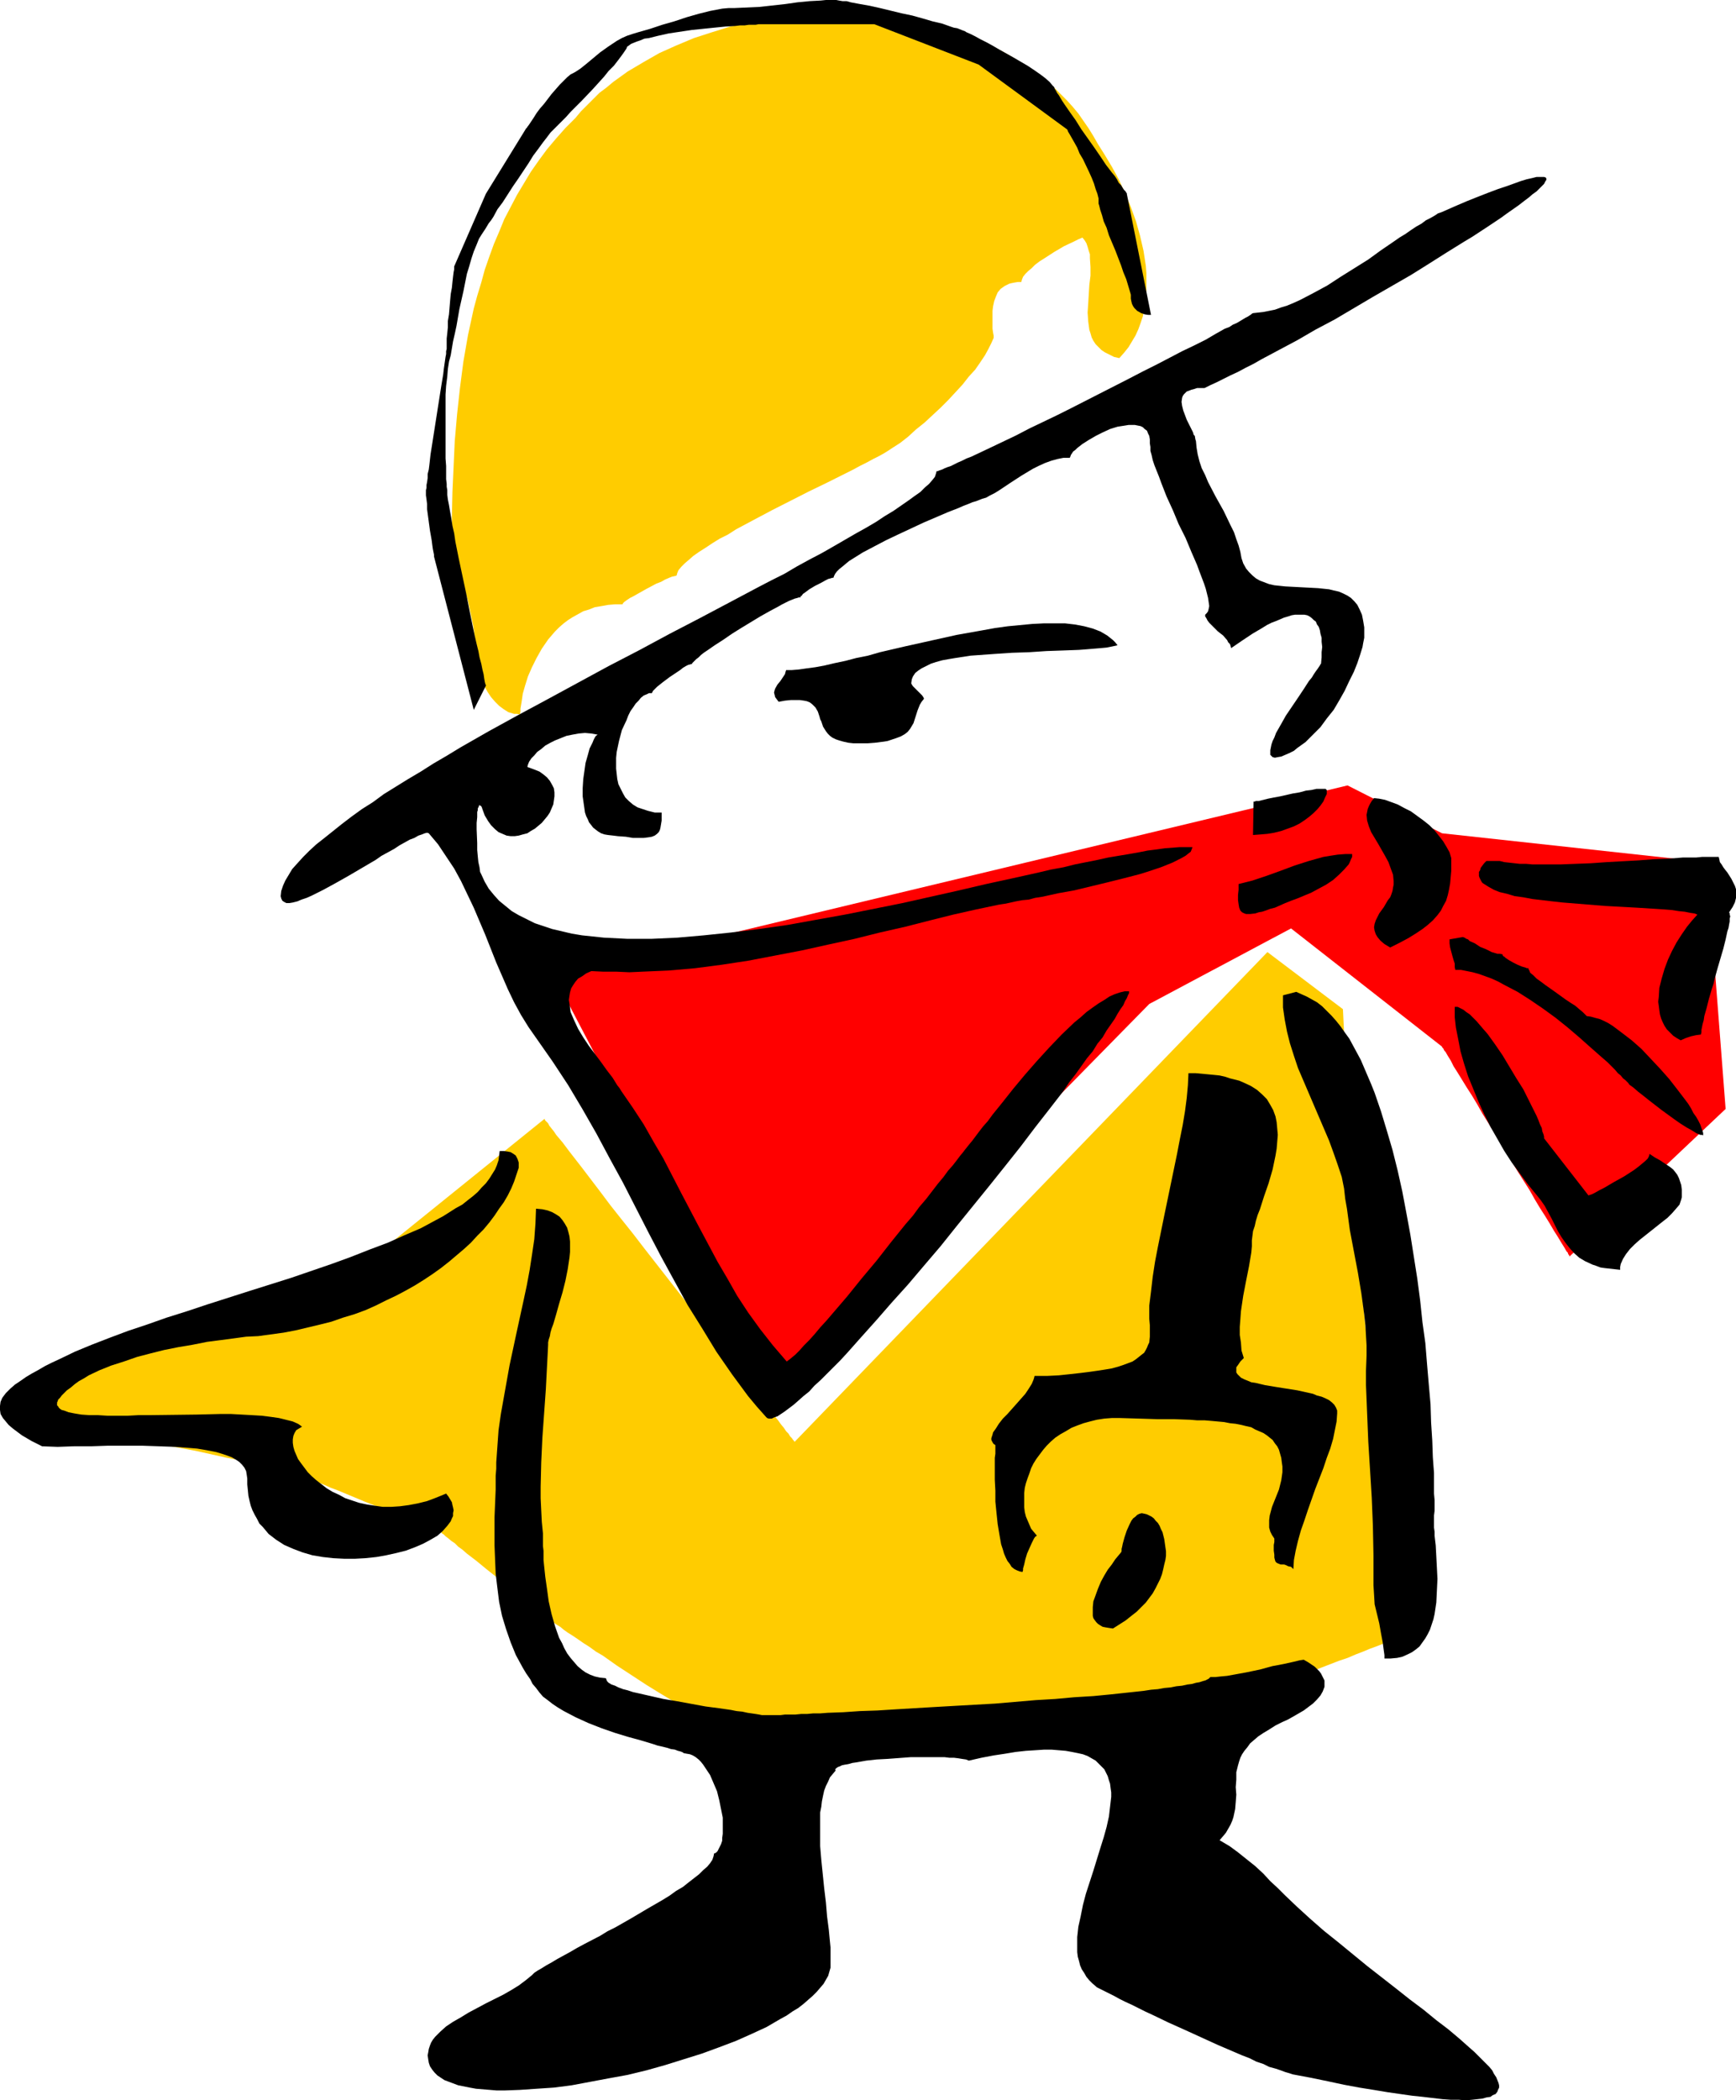 <?xml version="1.0" encoding="UTF-8" standalone="no"?>
<svg
   version="1.0"
   width="128.759mm"
   height="155.711mm"
   id="svg17"
   sodipodi:docname="Bandit 01.wmf"
   xmlns:inkscape="http://www.inkscape.org/namespaces/inkscape"
   xmlns:sodipodi="http://sodipodi.sourceforge.net/DTD/sodipodi-0.dtd"
   xmlns="http://www.w3.org/2000/svg"
   xmlns:svg="http://www.w3.org/2000/svg">
  <sodipodi:namedview
     id="namedview17"
     pagecolor="#ffffff"
     bordercolor="#000000"
     borderopacity="0.25"
     inkscape:showpageshadow="2"
     inkscape:pageopacity="0.0"
     inkscape:pagecheckerboard="0"
     inkscape:deskcolor="#d1d1d1"
     inkscape:document-units="mm" />
  <defs
     id="defs1">
    <pattern
       id="WMFhbasepattern"
       patternUnits="userSpaceOnUse"
       width="6"
       height="6"
       x="0"
       y="0" />
  </defs>
  <path
     style="fill:#ffcc00;fill-opacity:1;fill-rule:evenodd;stroke:none"
     d="m 152.683,313.487 -61.073,49.285 -78.038,19.876 v 0.162 0.162 l -0.162,0.485 -0.162,0.808 -0.323,0.97 -0.162,1.293 -0.323,1.293 -0.323,2.909 -0.323,2.909 v 1.454 l 0.162,1.131 0.162,0.97 0.323,0.808 0.162,0.323 0.323,0.162 0.323,0.162 h 0.323 0.323 l 0.162,0.162 h 0.969 l 1.131,0.162 1.454,0.323 1.777,0.323 1.939,0.323 2.1,0.323 2.424,0.485 2.424,0.485 2.747,0.646 2.747,0.485 2.908,0.646 5.978,1.131 6.14,1.293 6.14,1.131 2.908,0.646 2.908,0.646 2.908,0.646 2.585,0.485 2.424,0.485 2.424,0.485 2.262,0.485 1.939,0.323 1.616,0.485 1.454,0.323 1.293,0.162 0.808,0.162 0.323,0.162 h 0.162 0.162 v 0 h 0.162 l 0.323,0.162 0.646,0.323 0.646,0.323 0.969,0.323 1.293,0.485 1.131,0.485 1.454,0.646 1.616,0.646 1.616,0.646 1.777,0.808 1.777,0.646 3.878,1.616 3.878,1.616 4.039,1.616 3.716,1.616 1.939,0.646 1.616,0.808 1.777,0.646 1.454,0.485 1.454,0.646 1.293,0.646 1.131,0.323 0.969,0.323 0.808,0.323 0.646,0.323 0.323,0.162 h 0.162 v 0 l 0.323,0.323 0.485,0.323 0.485,0.485 0.646,0.485 0.969,0.808 0.969,0.646 0.969,0.97 1.131,0.808 1.293,1.131 2.747,2.101 2.747,2.262 3.07,2.424 5.816,4.525 2.585,2.262 1.293,0.97 1.131,0.97 1.131,0.646 0.969,0.808 0.808,0.646 0.646,0.646 0.646,0.485 0.323,0.323 0.323,0.162 0.162,0.162 v 0 l 0.485,0.323 0.485,0.323 0.808,0.485 0.969,0.808 1.131,0.808 1.293,0.808 1.454,0.97 1.616,1.131 1.777,1.131 1.777,1.293 1.939,1.131 3.878,2.747 4.201,2.747 4.201,2.747 4.201,2.585 4.039,2.424 1.939,1.131 1.777,1.131 1.777,0.97 1.454,0.97 1.616,0.646 1.293,0.808 1.131,0.485 0.969,0.323 0.808,0.323 h 0.646 2.262 0.969 1.131 l 1.131,-0.162 h 1.454 1.454 1.616 1.777 l 1.777,-0.162 h 1.939 l 2.1,-0.162 h 2.1 2.262 l 4.686,-0.162 5.009,-0.162 5.332,-0.162 5.332,-0.162 5.655,-0.323 5.816,-0.162 11.795,-0.323 11.633,-0.323 5.816,-0.162 5.655,-0.162 5.493,-0.323 5.332,-0.162 h 4.847 l 4.847,-0.323 h 2.262 2.1 l 1.939,-0.162 h 1.939 1.939 l 1.777,-0.162 h 1.454 l 1.616,-0.162 h 1.293 1.293 1.131 1.777 l 0.485,-0.162 h 0.969 0.485 l 0.969,-0.162 1.131,-0.323 1.293,-0.323 1.616,-0.485 1.777,-0.646 1.939,-0.646 2.1,-0.646 2.1,-0.808 2.424,-0.808 2.424,-0.808 2.424,-0.97 5.17,-1.939 5.17,-1.939 5.17,-2.101 5.009,-1.939 2.424,-0.808 2.262,-0.97 2.1,-0.808 1.939,-0.808 1.777,-0.646 1.616,-0.646 1.454,-0.646 1.131,-0.485 0.969,-0.323 0.808,-0.323 0.323,-0.162 0.323,-0.162 v 0 l -0.162,-0.323 v -0.323 -0.646 l -0.162,-0.646 v -0.97 l -0.162,-0.97 -0.162,-1.293 -0.162,-1.131 -0.162,-1.454 -0.162,-1.616 -0.162,-1.616 -0.162,-1.778 -0.323,-1.939 -0.162,-1.939 -0.162,-1.939 -0.485,-4.363 -0.646,-4.848 -0.485,-4.848 -0.485,-5.171 -0.646,-5.332 -0.646,-5.494 -1.131,-11.15 -1.293,-11.311 -0.646,-5.494 -0.485,-5.332 -0.646,-5.171 -0.485,-4.848 -0.646,-4.848 -0.485,-4.363 -0.162,-2.101 -0.162,-1.939 -0.323,-1.939 -0.162,-1.778 -0.162,-1.616 -0.162,-1.454 -0.162,-1.454 -0.162,-1.293 -0.162,-1.293 v -0.97 l -0.162,-0.808 -0.162,-0.808 v -0.485 -0.485 -0.323 0 L 376.457,282.784 355.291,266.787 222.804,403.978 h -0.162 v -0.162 l -0.323,-0.323 -0.323,-0.485 -0.485,-0.485 -0.485,-0.808 -0.646,-0.646 -0.646,-0.97 -0.808,-0.97 -0.808,-1.131 -0.969,-1.131 -0.969,-1.293 -1.131,-1.293 -0.969,-1.454 -1.293,-1.616 -1.131,-1.454 -2.747,-3.393 -2.747,-3.555 -2.908,-3.717 -3.07,-4.04 -3.07,-4.04 -3.231,-4.201 -13.249,-16.967 -3.231,-4.201 -3.231,-4.04 -3.07,-3.878 -2.908,-3.878 -2.585,-3.393 -2.585,-3.393 -1.131,-1.454 -1.131,-1.454 -1.131,-1.454 -1.939,-2.585 -1.777,-2.101 -0.646,-0.97 -0.646,-0.808 -0.646,-0.808 -0.323,-0.646 -0.485,-0.485 -0.323,-0.323 -0.162,-0.323 z"
     id="path1" />
  <path
     style="fill:#ff0000;fill-opacity:1;fill-rule:evenodd;stroke:none"
     d="m 155.268,273.412 60.75,116.022 106.151,-108.104 39.746,-21.168 42.331,33.126 v 0.162 l 0.162,0.162 0.162,0.162 0.162,0.323 0.162,0.323 0.323,0.323 0.646,1.131 0.808,1.293 0.808,1.616 1.131,1.778 1.293,2.101 1.293,2.101 1.454,2.262 1.454,2.424 1.454,2.585 3.231,5.171 3.393,5.656 3.231,5.333 3.393,5.333 1.454,2.585 1.454,2.424 1.454,2.262 1.293,2.101 1.131,1.939 1.131,1.778 0.969,1.616 0.808,1.293 0.646,1.131 0.323,0.323 0.162,0.485 0.162,0.162 0.162,0.323 v 0 0.162 l 43.785,-41.367 -5.332,-69.161 -74.16,-8.08 -26.497,-13.412 z"
     id="path2" />
  <path
     style="fill:#ffcc00;fill-opacity:1;fill-rule:evenodd;stroke:none"
     d="m 161.246,33.126 -2.747,2.747 -2.585,2.909 -2.585,3.07 -2.262,3.07 -2.262,3.232 -1.939,3.232 -1.939,3.232 -1.777,3.393 -1.777,3.393 -1.454,3.555 -1.454,3.393 -1.293,3.555 -1.293,3.717 -0.969,3.555 -1.131,3.717 -0.969,3.555 -1.616,7.433 -1.293,7.433 -0.969,7.433 -0.808,7.433 -0.646,7.433 -0.323,7.11 -0.323,7.11 -0.162,6.948 v 2.424 l 0.162,2.424 0.323,2.424 0.323,2.424 1.131,4.686 1.293,4.686 1.293,4.525 0.969,4.686 0.485,2.262 0.323,2.262 0.162,2.262 v 2.262 0.808 l 0.162,0.97 0.162,1.293 0.323,1.293 0.323,1.454 0.485,1.454 0.646,1.616 0.646,1.454 0.808,1.454 0.969,1.454 1.131,1.293 1.131,1.131 1.293,0.97 1.293,0.808 1.616,0.485 h 0.808 l 0.808,0.162 0.162,-0.808 v -0.808 l 0.162,-0.97 0.162,-0.97 0.323,-2.262 0.646,-2.262 0.808,-2.585 1.131,-2.585 1.293,-2.585 1.454,-2.585 1.777,-2.585 1.939,-2.262 1.131,-1.131 1.293,-1.131 1.293,-0.97 1.293,-0.808 1.454,-0.808 1.454,-0.808 1.616,-0.485 1.616,-0.646 1.939,-0.323 1.777,-0.323 1.939,-0.162 h 2.1 l 0.162,-0.323 0.323,-0.323 0.646,-0.485 0.969,-0.646 0.969,-0.485 1.131,-0.646 2.585,-1.454 2.747,-1.454 1.293,-0.485 1.131,-0.646 1.131,-0.485 0.808,-0.323 0.808,-0.162 0.485,-0.162 0.162,-0.646 0.323,-0.808 0.808,-0.97 0.969,-0.97 1.131,-0.97 1.293,-1.131 1.616,-1.131 1.777,-1.131 1.939,-1.293 2.1,-1.293 2.262,-1.131 2.262,-1.454 4.847,-2.585 5.17,-2.747 10.502,-5.333 5.009,-2.424 2.585,-1.293 2.262,-1.131 2.262,-1.131 2.1,-1.131 1.939,-0.97 1.777,-0.97 1.616,-0.808 1.454,-0.808 1.293,-0.808 0.969,-0.646 2.262,-1.454 2.262,-1.778 2.1,-1.939 2.424,-1.939 4.524,-4.201 2.1,-2.101 2.1,-2.262 1.939,-2.101 1.777,-2.262 1.777,-1.939 1.454,-2.101 1.293,-1.939 0.969,-1.778 0.808,-1.616 0.646,-1.454 v -0.646 l -0.162,-0.808 -0.162,-1.131 V 90.976 89.683 88.552 87.098 l 0.162,-1.293 0.323,-1.454 0.485,-1.293 0.485,-1.131 0.808,-0.97 1.131,-0.808 1.293,-0.646 0.646,-0.162 0.808,-0.162 0.969,-0.162 h 0.969 l 0.162,-0.646 0.323,-0.808 0.646,-0.808 0.808,-0.808 0.969,-0.808 0.969,-0.97 1.293,-0.97 1.293,-0.808 2.747,-1.778 2.747,-1.616 2.747,-1.293 1.293,-0.646 1.131,-0.485 0.646,0.808 0.485,0.808 0.323,0.97 0.323,1.131 0.323,0.97 v 1.131 l 0.162,2.424 v 2.424 l -0.323,2.585 -0.323,5.333 -0.162,2.424 0.162,2.424 0.323,2.424 0.323,0.97 0.323,1.131 0.485,0.97 0.646,0.97 0.808,0.808 0.808,0.808 0.969,0.646 1.293,0.646 1.293,0.646 1.454,0.323 1.293,-1.454 1.293,-1.616 0.969,-1.616 0.969,-1.616 0.808,-1.778 0.646,-1.778 0.646,-1.939 0.323,-1.939 0.323,-1.939 0.323,-2.101 V 80.634 78.695 76.594 l -0.162,-2.101 -0.646,-4.201 -0.969,-4.201 -1.131,-4.04 -1.454,-4.04 -1.616,-3.878 -1.777,-3.878 -1.939,-3.555 -1.939,-3.232 -1.939,-3.07 -1.293,-2.262 -1.293,-2.101 -1.454,-2.101 -1.454,-2.101 -1.616,-1.939 -1.616,-1.778 -3.555,-3.555 -1.939,-1.616 -4.039,-3.232 -1.939,-1.293 -2.262,-1.454 -2.1,-1.293 -2.262,-1.293 -2.262,-1.131 -4.847,-2.101 -4.847,-1.939 -5.009,-1.454 -5.17,-1.454 -5.332,-0.97 -5.332,-0.808 -5.493,-0.485 -5.332,-0.323 h -5.655 l -5.332,0.323 -5.655,0.485 -5.332,0.808 -5.332,0.97 -5.332,1.131 -5.17,1.616 -5.009,1.616 -5.009,2.101 -4.686,2.101 -4.524,2.585 -4.362,2.585 -4.039,2.909 -1.939,1.616 -1.939,1.454 -1.777,1.778 -1.616,1.616 -1.777,1.778 z"
     id="path3" />
  <path
     style="fill:#000000;fill-opacity:1;fill-rule:evenodd;stroke:none"
     d="m 404.085,59.466 -0.969,0.323 -0.969,0.646 -1.131,0.646 -1.293,0.646 -1.293,0.97 -1.454,0.808 -1.454,0.97 -1.616,1.131 -1.616,0.97 -1.616,1.131 -3.555,2.424 -3.555,2.585 -3.878,2.424 -3.878,2.424 -3.716,2.424 -3.878,2.101 -3.716,1.939 -1.777,0.808 -1.939,0.808 -1.616,0.485 -1.777,0.646 -1.616,0.323 -1.616,0.323 -1.454,0.162 -1.454,0.162 v 0 l -0.323,0.162 -0.162,0.162 -0.485,0.323 -0.485,0.323 -0.646,0.323 -0.808,0.485 -0.808,0.485 -0.808,0.485 -1.131,0.485 -0.969,0.646 -1.293,0.485 -2.585,1.454 -2.747,1.616 -3.231,1.616 -3.393,1.616 -3.393,1.777 -3.716,1.939 -3.878,1.939 -4.039,2.101 -7.917,4.04 -8.24,4.201 -3.878,1.939 -4.039,1.939 -3.716,1.778 -3.716,1.939 -3.393,1.616 -3.393,1.616 -3.07,1.454 -2.747,1.293 -1.293,0.485 -1.293,0.646 -1.131,0.485 -0.969,0.485 -0.969,0.485 -0.969,0.323 -0.808,0.323 -0.646,0.323 -0.485,0.162 -0.485,0.162 -0.323,0.162 h -0.323 l -0.162,0.646 -0.323,0.97 -0.646,0.808 -0.969,1.131 -1.131,0.97 -1.293,1.293 -1.616,1.131 -1.777,1.293 -2.1,1.454 -2.1,1.454 -2.424,1.454 -2.424,1.616 -2.747,1.616 -2.908,1.616 -3.07,1.778 -3.07,1.778 -3.393,1.939 -3.393,1.778 -3.555,1.939 -3.555,2.101 -3.878,1.939 -3.716,1.939 -7.917,4.201 -8.24,4.363 -8.402,4.363 -8.402,4.525 -8.725,4.525 -16.965,9.211 -8.402,4.525 -8.24,4.525 -7.917,4.525 -3.716,2.262 -3.878,2.262 -3.555,2.262 -3.555,2.101 -3.393,2.101 -3.393,2.101 -3.07,2.262 -3.07,1.939 -2.908,2.101 -2.747,2.101 -2.424,1.939 -2.424,1.939 -2.262,1.778 -1.939,1.778 -1.777,1.778 -1.616,1.778 -1.454,1.616 -0.969,1.616 -0.969,1.616 -0.646,1.454 -0.485,1.454 -0.162,1.454 0.162,0.646 0.323,0.646 0.485,0.323 0.646,0.323 h 0.808 l 0.969,-0.162 1.293,-0.323 1.131,-0.485 1.454,-0.485 1.454,-0.646 1.616,-0.808 1.616,-0.808 3.555,-1.939 3.716,-2.101 7.432,-4.363 1.616,-1.131 1.777,-0.97 1.777,-0.97 1.454,-0.97 1.454,-0.808 1.454,-0.808 1.293,-0.485 1.131,-0.646 0.969,-0.323 0.808,-0.323 0.646,-0.162 0.485,0.162 2.585,3.07 2.262,3.393 2.262,3.393 1.939,3.555 1.777,3.717 1.777,3.717 3.231,7.595 3.07,7.756 1.616,3.717 1.616,3.717 1.777,3.717 1.939,3.555 2.1,3.393 2.262,3.232 4.524,6.464 4.362,6.625 4.039,6.787 3.878,6.787 3.716,6.948 3.716,6.787 7.109,13.897 3.555,6.787 3.716,6.787 3.716,6.787 4.039,6.464 4.039,6.625 4.362,6.302 2.262,3.07 2.262,3.07 2.424,2.909 2.585,2.909 0.323,0.323 0.485,0.162 h 0.808 l 0.646,-0.323 0.969,-0.323 0.969,-0.646 0.969,-0.646 1.293,-0.97 1.293,-0.97 1.293,-1.131 1.454,-1.293 1.616,-1.293 1.454,-1.616 1.777,-1.616 1.777,-1.778 1.777,-1.778 1.939,-1.939 1.939,-2.101 3.878,-4.363 4.201,-4.686 4.362,-5.009 4.524,-5.009 4.524,-5.333 4.686,-5.494 4.524,-5.656 9.048,-11.15 4.524,-5.656 4.362,-5.494 4.039,-5.332 4.039,-5.171 3.878,-5.009 1.616,-2.424 1.777,-2.262 1.616,-2.262 1.616,-2.262 1.616,-1.939 1.293,-2.101 1.454,-1.778 1.131,-1.939 1.131,-1.616 1.131,-1.616 0.808,-1.454 0.808,-1.293 0.808,-1.131 0.485,-1.131 0.485,-0.808 0.323,-0.808 0.323,-0.646 v -0.485 h -1.293 l -1.293,0.323 -1.454,0.485 -1.454,0.646 -1.454,0.97 -1.616,0.97 -1.616,1.131 -1.777,1.293 -1.616,1.454 -1.777,1.454 -3.555,3.393 -3.555,3.717 -3.393,3.717 -3.393,3.878 -3.231,3.878 -3.07,3.878 -2.747,3.393 -1.293,1.778 -1.293,1.454 -1.131,1.454 -0.969,1.293 -0.969,1.293 -0.808,0.97 -0.646,0.808 -0.646,0.808 -0.485,0.646 -0.808,0.97 -0.969,1.293 -1.131,1.454 -1.293,1.454 -1.293,1.778 -1.616,1.939 -1.616,2.101 -1.616,2.101 -1.939,2.262 -1.777,2.424 -2.1,2.424 -4.039,5.009 -4.039,5.171 -4.201,5.009 -4.039,5.009 -1.939,2.262 -1.939,2.262 -1.939,2.262 -1.777,1.939 -1.616,1.939 -1.454,1.616 -1.454,1.454 -1.293,1.454 -1.131,1.131 -0.969,0.808 -0.808,0.646 -0.646,0.485 -1.939,-2.262 -1.939,-2.262 -3.555,-4.525 -3.393,-4.686 -3.07,-4.686 -2.747,-4.848 -2.747,-4.686 -5.17,-9.695 -5.009,-9.534 -5.009,-9.695 -2.747,-4.686 -2.747,-4.848 -3.07,-4.686 -3.231,-4.686 -0.485,-0.808 -0.646,-0.808 -1.293,-2.101 -1.616,-2.101 -1.616,-2.262 -3.393,-4.525 -1.616,-2.424 -1.454,-2.424 -1.131,-2.424 -0.485,-1.131 -0.485,-1.131 -0.162,-1.293 -0.162,-1.131 -0.162,-0.97 0.162,-1.131 0.162,-0.97 0.323,-1.131 0.485,-0.808 0.646,-0.97 0.808,-0.97 1.131,-0.646 1.131,-0.808 1.454,-0.646 3.393,0.162 h 3.716 l 3.555,0.162 3.555,-0.162 7.432,-0.323 7.432,-0.646 7.432,-0.97 7.432,-1.131 7.594,-1.454 7.594,-1.454 7.271,-1.616 7.432,-1.616 7.109,-1.778 7.109,-1.616 6.947,-1.778 6.463,-1.616 6.463,-1.454 3.07,-0.646 3.07,-0.646 0.969,-0.162 1.131,-0.162 1.454,-0.323 1.454,-0.323 1.777,-0.323 1.777,-0.162 1.777,-0.485 2.1,-0.323 4.362,-0.97 4.524,-0.808 9.371,-2.262 4.524,-1.131 4.362,-1.131 2.1,-0.646 1.939,-0.646 1.939,-0.646 1.616,-0.646 1.616,-0.646 1.293,-0.646 1.293,-0.646 1.131,-0.646 0.808,-0.646 0.646,-0.485 0.323,-0.808 0.162,-0.485 h -1.616 -1.939 l -2.1,0.162 -2.1,0.162 -2.262,0.323 -2.585,0.323 -2.424,0.485 -2.747,0.485 -2.908,0.485 -2.908,0.485 -2.908,0.646 -3.231,0.646 -3.231,0.646 -3.231,0.808 -3.555,0.646 -3.393,0.808 -7.271,1.616 -7.432,1.616 -7.594,1.778 -7.917,1.778 -7.917,1.778 -16.157,3.232 -8.078,1.454 -8.078,1.454 -7.917,1.131 -7.755,0.97 -7.755,0.808 -7.432,0.646 -3.555,0.162 -3.555,0.162 h -6.947 l -3.231,-0.162 -3.231,-0.162 -3.07,-0.323 -3.07,-0.323 -2.908,-0.485 -2.747,-0.646 -2.747,-0.646 -2.424,-0.808 -2.424,-0.808 -2.262,-1.131 -2.262,-1.131 -1.939,-1.131 -1.777,-1.454 -1.777,-1.454 -1.454,-1.616 -1.454,-1.778 -1.131,-1.939 -0.969,-2.101 -0.162,-0.323 -0.162,-0.323 -0.162,-1.293 -0.323,-1.454 -0.162,-1.616 -0.162,-1.778 v -1.939 l -0.162,-3.878 v -1.778 l 0.162,-1.616 v -1.454 l 0.162,-0.485 v -0.485 l 0.162,-0.323 0.162,-0.323 v -0.162 l 0.162,-0.162 0.162,0.162 0.323,0.162 0.162,0.323 0.162,0.485 0.646,1.778 0.969,1.616 0.808,1.131 1.131,1.131 0.969,0.808 1.131,0.485 1.131,0.485 1.131,0.162 h 1.131 l 1.131,-0.162 1.131,-0.323 1.293,-0.323 0.969,-0.646 1.131,-0.646 0.969,-0.808 0.969,-0.808 0.808,-0.97 0.808,-0.97 0.646,-0.97 0.485,-1.131 0.485,-1.131 0.162,-1.131 0.162,-1.131 v -1.131 l -0.162,-1.131 -0.485,-0.97 -0.646,-1.131 -0.808,-0.97 -0.969,-0.808 -1.131,-0.808 -1.616,-0.646 -1.777,-0.646 0.162,-0.646 0.323,-0.808 0.646,-0.97 0.808,-0.808 0.808,-0.97 1.131,-0.808 1.131,-0.97 1.454,-0.808 1.293,-0.646 1.616,-0.646 1.616,-0.646 1.616,-0.323 1.777,-0.323 1.777,-0.162 1.777,0.162 1.777,0.323 -0.485,0.323 -0.323,0.485 -0.323,0.646 -0.323,0.808 -0.808,1.616 -0.485,1.778 -0.646,2.262 -0.323,2.262 -0.323,2.262 -0.162,2.585 v 2.262 l 0.323,2.262 0.323,2.262 0.323,0.97 0.485,0.97 0.323,0.808 0.646,0.808 0.485,0.646 0.808,0.646 0.646,0.485 0.808,0.485 0.969,0.323 0.969,0.162 1.454,0.162 1.293,0.162 2.262,0.162 1.939,0.323 h 1.616 1.454 l 1.293,-0.162 0.969,-0.162 0.808,-0.323 0.646,-0.485 0.485,-0.485 0.323,-0.646 0.162,-0.646 0.162,-0.97 0.162,-0.97 v -1.131 -1.131 h -1.939 l -1.939,-0.485 -1.454,-0.485 -1.454,-0.485 -1.293,-0.808 -1.131,-0.97 -0.969,-0.97 -0.646,-1.131 -0.646,-1.293 -0.646,-1.293 -0.323,-1.454 -0.162,-1.454 -0.162,-1.454 v -1.616 -1.454 l 0.162,-1.616 0.646,-3.07 0.808,-3.07 1.293,-2.747 0.485,-1.293 0.646,-1.293 0.808,-1.131 0.646,-0.97 0.808,-0.808 0.646,-0.808 0.808,-0.646 0.808,-0.323 0.646,-0.323 h 0.808 l 0.162,-0.323 0.162,-0.323 0.485,-0.485 0.646,-0.646 0.808,-0.646 0.808,-0.646 1.939,-1.454 1.939,-1.293 0.969,-0.646 0.808,-0.646 0.808,-0.485 0.646,-0.323 0.646,-0.162 0.485,-0.162 v -0.162 l 0.323,-0.323 0.323,-0.323 0.485,-0.485 0.646,-0.485 0.646,-0.646 0.808,-0.646 0.969,-0.646 2.1,-1.454 2.262,-1.454 2.585,-1.778 2.585,-1.616 5.332,-3.232 2.585,-1.454 2.424,-1.293 1.131,-0.646 0.969,-0.485 0.969,-0.485 0.808,-0.323 0.808,-0.323 0.646,-0.162 0.485,-0.162 h 0.485 v -0.323 l 0.323,-0.162 0.323,-0.485 0.485,-0.323 1.293,-0.97 1.616,-0.97 1.616,-0.808 1.454,-0.808 0.646,-0.323 0.646,-0.162 0.485,-0.162 h 0.323 l 0.162,-0.485 0.323,-0.646 0.485,-0.646 0.646,-0.646 0.808,-0.646 0.969,-0.808 0.969,-0.808 1.293,-0.808 1.293,-0.808 1.293,-0.808 3.07,-1.616 3.393,-1.778 3.393,-1.616 7.271,-3.393 3.393,-1.454 3.393,-1.454 2.908,-1.131 1.454,-0.646 1.293,-0.485 1.131,-0.485 1.131,-0.323 0.808,-0.323 0.808,-0.323 1.131,-0.323 1.131,-0.646 1.293,-0.646 1.293,-0.808 1.454,-0.97 1.454,-0.97 3.231,-2.101 3.231,-1.939 1.616,-0.808 1.777,-0.808 1.777,-0.646 1.777,-0.485 1.616,-0.323 h 1.777 l 0.162,-0.323 0.162,-0.485 0.323,-0.485 0.323,-0.485 0.646,-0.485 0.485,-0.485 1.454,-1.131 1.777,-1.131 1.939,-1.131 1.939,-0.97 2.1,-0.97 2.1,-0.646 2.1,-0.323 0.969,-0.162 h 0.969 0.808 l 0.808,0.162 0.808,0.162 0.646,0.323 0.485,0.485 0.646,0.485 0.323,0.808 0.323,0.646 0.162,0.97 v 1.131 l 0.162,0.97 v 1.131 l 0.323,1.131 0.323,1.454 0.485,1.454 0.646,1.616 0.646,1.616 0.646,1.778 1.454,3.717 1.777,3.878 1.616,3.878 1.939,3.878 1.616,3.878 1.616,3.717 0.646,1.778 1.293,3.393 0.485,1.454 0.323,1.293 0.323,1.293 0.162,1.131 0.162,1.131 -0.162,0.808 -0.162,0.646 -0.323,0.485 -0.485,0.485 v 0.485 l 0.323,0.485 0.323,0.646 0.485,0.646 1.131,1.131 1.293,1.293 1.454,1.131 1.131,1.293 0.323,0.646 0.485,0.485 0.162,0.485 0.162,0.646 3.07,-2.101 2.908,-1.939 2.747,-1.616 1.293,-0.808 1.293,-0.646 1.293,-0.485 1.131,-0.485 1.131,-0.485 1.131,-0.323 0.969,-0.323 0.969,-0.162 h 0.969 0.808 0.808 l 0.808,0.162 0.646,0.323 0.646,0.485 0.485,0.485 0.646,0.485 0.323,0.808 0.485,0.646 0.323,0.97 0.162,0.97 0.323,1.131 v 1.131 l 0.162,1.454 -0.162,1.454 v 1.454 l -0.162,1.778 -0.162,0.162 -0.162,0.323 -0.323,0.485 -0.323,0.485 -0.485,0.646 -0.646,0.97 -0.485,0.808 -0.808,0.97 -1.454,2.262 -1.616,2.424 -3.393,5.009 -1.454,2.585 -1.293,2.262 -0.485,1.293 -0.485,0.97 -0.323,0.97 -0.162,0.808 -0.162,0.808 v 0.646 0.646 l 0.323,0.323 0.323,0.323 0.646,0.162 0.808,-0.162 0.969,-0.162 1.131,-0.485 1.131,-0.485 1.293,-0.646 0.969,-0.808 2.262,-1.616 2.1,-2.101 2.1,-2.101 1.777,-2.424 1.939,-2.424 1.616,-2.747 1.454,-2.585 1.293,-2.747 1.293,-2.585 0.969,-2.424 0.808,-2.424 0.646,-2.101 0.162,-0.97 0.323,-1.616 v -0.808 -2.101 l -0.323,-1.939 -0.323,-1.616 -0.646,-1.454 -0.646,-1.293 -0.808,-0.97 -0.969,-0.97 -0.969,-0.646 -1.293,-0.646 -1.131,-0.485 -1.454,-0.323 -1.293,-0.323 -3.07,-0.323 -3.07,-0.162 -3.07,-0.162 -3.07,-0.162 -3.07,-0.323 -1.454,-0.323 -1.293,-0.485 -1.293,-0.485 -1.131,-0.646 -0.969,-0.808 -0.969,-0.97 -0.808,-0.97 -0.808,-1.454 -0.485,-1.454 -0.323,-1.778 -0.485,-1.778 -0.646,-1.778 -0.646,-1.939 -0.969,-1.939 -1.939,-4.04 -2.262,-4.04 -2.1,-4.04 -0.808,-1.939 -0.969,-1.939 -0.646,-1.939 -0.485,-1.939 -0.323,-1.939 -0.162,-1.778 -0.162,-0.485 -0.162,-0.97 -0.323,-0.323 -0.162,-0.646 -0.485,-0.97 -1.293,-2.585 -0.485,-1.293 -0.485,-1.293 -0.323,-1.293 -0.162,-1.131 0.162,-1.131 0.162,-0.485 0.323,-0.485 0.323,-0.323 0.485,-0.485 0.485,-0.162 0.808,-0.323 0.646,-0.162 0.969,-0.323 h 0.969 1.131 l 1.616,-0.808 1.777,-0.808 1.939,-0.97 1.939,-0.97 2.1,-0.97 2.1,-1.131 2.262,-1.131 2.262,-1.293 4.847,-2.585 5.17,-2.747 5.009,-2.909 5.493,-2.909 10.664,-6.302 10.664,-6.14 5.17,-3.232 4.847,-3.07 4.686,-2.909 2.424,-1.454 4.201,-2.747 1.939,-1.293 1.939,-1.293 1.777,-1.293 1.616,-1.131 1.616,-1.131 1.454,-1.131 1.293,-0.97 1.131,-0.97 1.131,-0.808 0.808,-0.808 0.646,-0.646 0.646,-0.646 0.323,-0.646 0.323,-0.485 v -0.323 l -0.162,-0.323 -0.485,-0.162 h -0.485 -0.646 -0.969 l -1.293,0.323 -1.454,0.323 -1.616,0.485 -1.777,0.646 -2.262,0.808 -2.424,0.808 -2.585,0.97 -2.908,1.131 -3.231,1.293 -3.393,1.454 z"
     id="path4" />
  <path
     style="fill:#000000;fill-opacity:1;fill-rule:evenodd;stroke:none"
     d="m 255.441,191.485 0.162,-1.131 0.323,-0.808 0.646,-0.97 0.808,-0.646 0.969,-0.646 1.293,-0.646 1.293,-0.646 1.454,-0.485 1.777,-0.485 1.777,-0.323 1.939,-0.323 2.1,-0.323 2.1,-0.323 2.262,-0.162 4.524,-0.323 4.847,-0.323 4.847,-0.162 4.847,-0.323 4.686,-0.162 4.362,-0.162 2.1,-0.162 1.939,-0.162 1.939,-0.162 1.777,-0.162 1.616,-0.323 1.454,-0.323 -0.646,-0.808 -0.646,-0.646 -0.808,-0.646 -0.808,-0.646 -1.939,-1.131 -2.1,-0.808 -2.424,-0.646 -2.585,-0.485 -2.747,-0.323 h -2.908 -3.07 l -3.231,0.162 -3.393,0.323 -3.393,0.323 -3.555,0.485 -3.555,0.646 -7.271,1.293 -7.271,1.616 -7.271,1.616 -6.947,1.616 -3.393,0.97 -3.231,0.646 -3.07,0.808 -3.07,0.646 -2.747,0.646 -2.585,0.485 -2.424,0.323 -2.262,0.323 -1.939,0.162 h -1.616 l -0.162,0.485 -0.162,0.646 -0.646,0.97 -0.646,0.97 -0.808,0.97 -0.646,1.131 -0.162,0.485 -0.162,0.646 0.162,0.646 0.162,0.646 0.485,0.646 0.485,0.646 1.777,-0.323 1.616,-0.162 h 1.454 1.131 l 1.131,0.162 0.808,0.162 0.808,0.323 0.646,0.485 0.485,0.485 0.485,0.485 0.646,1.131 0.485,1.454 0.162,0.646 0.323,0.646 0.485,1.454 0.808,1.293 0.485,0.646 0.646,0.646 0.646,0.485 0.969,0.485 0.969,0.323 1.131,0.323 1.454,0.323 1.454,0.162 h 1.777 2.1 l 2.1,-0.162 2.585,-0.323 0.969,-0.162 0.969,-0.323 1.454,-0.485 1.293,-0.485 1.131,-0.646 0.808,-0.646 0.646,-0.808 0.485,-0.808 0.485,-0.808 1.131,-3.555 0.646,-1.616 0.485,-0.808 0.646,-0.808 v -0.162 l -0.162,-0.323 -0.323,-0.485 -0.646,-0.646 -1.293,-1.293 -0.646,-0.646 -0.323,-0.485 z"
     id="path5" />
  <path
     style="fill:#000000;fill-opacity:1;fill-rule:evenodd;stroke:none"
     d="m 153.653,376.83 v -0.646 l 0.162,-0.808 0.323,-0.97 0.162,-0.97 0.323,-1.131 0.485,-1.293 0.808,-2.747 0.808,-2.909 0.969,-3.232 0.808,-3.232 0.646,-3.232 0.485,-3.232 0.162,-1.616 V 349.36 347.906 l -0.162,-1.454 -0.323,-1.293 -0.323,-1.131 -0.646,-1.131 -0.646,-0.97 -0.808,-0.97 -0.969,-0.646 -1.131,-0.646 -1.293,-0.485 -1.454,-0.323 -1.777,-0.162 -0.162,4.201 -0.323,4.363 -0.646,4.363 -0.646,4.201 -0.808,4.363 -0.969,4.525 -1.939,8.888 -1.939,9.049 -1.616,9.049 -0.808,4.525 -0.646,4.525 -0.323,4.525 -0.323,4.525 v 1.778 l -0.162,1.939 v 3.878 l -0.323,7.756 v 7.918 l 0.162,4.04 0.162,3.878 0.485,4.04 0.485,3.878 0.808,3.878 1.131,3.717 1.293,3.717 1.454,3.555 0.969,1.778 0.969,1.778 0.969,1.616 1.131,1.616 0.646,1.293 0.969,1.131 0.969,1.293 0.969,1.131 1.293,0.97 1.454,1.131 1.454,0.97 1.616,0.97 3.393,1.778 3.555,1.616 3.716,1.454 3.716,1.293 3.716,1.131 3.555,0.97 1.616,0.485 1.616,0.485 1.454,0.485 1.454,0.323 1.293,0.323 0.969,0.323 1.131,0.162 0.808,0.323 0.646,0.162 0.485,0.162 0.323,0.162 0.162,0.162 0.808,0.162 0.969,0.162 0.808,0.323 0.808,0.485 0.808,0.646 0.646,0.646 0.646,0.808 0.646,0.97 1.293,1.939 0.969,2.262 0.969,2.262 0.646,2.585 0.485,2.424 0.485,2.424 v 2.424 2.101 l -0.162,1.131 v 0.808 l -0.323,0.97 -0.323,0.646 -0.323,0.646 -0.323,0.646 -0.485,0.485 -0.485,0.162 -0.162,0.808 -0.323,0.97 -0.646,0.97 -0.808,0.97 -1.131,0.97 -1.131,1.131 -1.454,1.131 -1.454,1.131 -1.616,1.293 -1.939,1.131 -1.777,1.293 -2.1,1.293 -4.201,2.424 -4.362,2.585 -4.524,2.585 -2.262,1.131 -2.1,1.293 -4.362,2.262 -2.1,1.131 -1.939,1.131 -1.777,0.97 -1.777,0.97 -1.616,0.97 -1.454,0.808 -1.293,0.808 -1.131,0.646 -0.969,0.646 -0.646,0.646 -1.777,1.454 -1.939,1.454 -2.1,1.293 -2.262,1.293 -4.847,2.424 -2.424,1.293 -2.424,1.293 -2.1,1.293 -2.262,1.293 -1.939,1.293 -1.616,1.454 -1.454,1.454 -0.646,0.808 -0.485,0.808 -0.323,0.808 -0.323,0.97 -0.162,0.97 -0.162,0.808 0.162,1.131 0.162,0.97 0.323,0.97 0.646,0.97 0.646,0.808 0.808,0.808 0.969,0.646 0.969,0.646 1.293,0.485 1.293,0.485 1.293,0.485 1.616,0.323 1.616,0.323 1.777,0.323 1.939,0.162 1.939,0.162 1.939,0.162 h 2.1 l 4.362,-0.162 4.686,-0.323 4.847,-0.323 5.009,-0.646 5.17,-0.97 5.17,-0.97 5.332,-0.97 5.332,-1.293 5.17,-1.454 5.17,-1.616 5.17,-1.616 4.847,-1.778 4.686,-1.778 4.362,-1.939 4.201,-1.939 1.939,-1.131 1.939,-1.131 1.777,-0.97 1.616,-1.131 1.616,-0.97 1.454,-1.131 1.293,-1.131 1.293,-1.131 1.131,-1.131 0.969,-1.131 0.969,-1.131 0.646,-1.131 0.646,-1.131 0.323,-1.131 0.323,-1.131 v -1.131 -2.909 -1.616 l -0.162,-1.616 -0.323,-3.393 -0.485,-3.717 -0.323,-3.878 -0.485,-4.04 -0.808,-7.918 -0.323,-3.878 v -3.878 -3.717 -1.778 l 0.323,-1.616 0.162,-1.454 0.323,-1.616 0.323,-1.454 0.485,-1.293 0.646,-1.293 0.485,-1.131 0.808,-0.97 0.808,-0.97 -0.162,-0.162 0.162,-0.323 0.162,-0.162 0.485,-0.323 0.485,-0.162 0.646,-0.323 0.808,-0.162 0.969,-0.162 1.131,-0.323 1.131,-0.162 2.747,-0.485 2.908,-0.323 3.07,-0.162 6.463,-0.485 h 3.393 3.07 3.07 l 1.293,0.162 h 1.293 l 1.293,0.162 0.969,0.162 1.131,0.162 0.808,0.323 3.555,-0.808 3.393,-0.646 3.231,-0.485 2.908,-0.485 2.908,-0.323 2.585,-0.162 2.424,-0.162 h 2.262 l 1.939,0.162 1.939,0.162 1.777,0.323 1.616,0.323 1.454,0.323 1.293,0.485 1.131,0.646 1.131,0.646 0.808,0.808 0.808,0.808 0.808,0.808 0.485,0.97 0.485,0.97 0.323,1.131 0.323,0.97 0.162,1.293 0.162,1.131 v 1.293 l -0.323,2.747 -0.323,2.747 -0.646,2.909 -0.808,2.909 -0.969,3.07 -1.939,6.302 -2.1,6.464 -0.808,3.07 -0.646,3.232 -0.646,2.909 -0.323,2.909 v 2.747 1.454 l 0.162,1.293 0.323,1.131 0.323,1.293 0.485,1.131 0.646,0.97 0.646,1.131 0.808,0.97 0.808,0.808 1.131,0.97 0.162,0.162 0.646,0.323 0.646,0.323 0.969,0.485 1.293,0.646 1.293,0.646 1.454,0.808 1.616,0.808 1.777,0.808 1.939,0.97 1.939,0.97 2.1,0.97 4.362,2.101 4.686,2.101 9.209,4.201 4.524,1.939 2.262,0.97 2.1,0.808 1.939,0.97 1.939,0.646 1.616,0.808 1.777,0.485 1.454,0.485 1.293,0.485 1.131,0.323 0.969,0.323 5.17,0.97 4.686,0.97 4.524,0.97 4.362,0.808 4.039,0.646 3.878,0.646 3.393,0.485 3.393,0.485 3.07,0.323 2.747,0.323 2.747,0.323 2.262,0.162 h 2.262 l 1.939,0.162 1.777,-0.162 1.454,-0.162 1.454,-0.162 1.131,-0.323 1.131,-0.162 0.646,-0.485 0.808,-0.323 0.485,-0.646 0.162,-0.485 0.323,-0.646 v -0.646 l -0.162,-0.646 -0.323,-0.808 -0.323,-0.808 -0.646,-0.97 -0.485,-0.97 -0.808,-0.97 -0.969,-0.97 -0.969,-0.97 -1.131,-1.131 -1.131,-1.131 -1.293,-1.131 -1.454,-1.293 -1.454,-1.293 -3.07,-2.585 -3.393,-2.585 -3.555,-2.909 -3.878,-2.909 -3.878,-3.07 -8.078,-6.302 -8.078,-6.625 -4.039,-3.232 -3.878,-3.393 -3.716,-3.393 -3.393,-3.232 -0.969,-0.97 -0.969,-0.97 -2.1,-1.939 -1.939,-2.101 -2.262,-2.101 -2.424,-1.939 -2.424,-1.939 -2.424,-1.778 -2.747,-1.616 0.969,-1.131 0.808,-0.97 0.646,-1.131 0.646,-1.131 0.485,-1.131 0.323,-0.97 0.485,-2.262 0.162,-1.939 0.162,-2.101 -0.162,-2.101 0.162,-2.101 v -2.101 l 0.485,-1.939 0.323,-1.131 0.323,-0.97 0.485,-0.97 0.646,-0.97 0.808,-0.97 0.808,-1.131 1.131,-0.97 1.131,-0.97 1.454,-0.97 1.616,-0.97 1.777,-1.131 1.939,-0.97 1.454,-0.646 1.454,-0.808 3.07,-1.778 1.293,-0.97 1.293,-0.97 1.131,-1.131 0.969,-1.131 0.646,-1.131 0.485,-1.293 v -1.131 -0.646 l -0.323,-0.646 -0.323,-0.646 -0.323,-0.646 -0.485,-0.646 -0.646,-0.646 -0.646,-0.646 -0.969,-0.646 -0.969,-0.646 -1.131,-0.646 -1.131,0.162 -1.293,0.323 -1.454,0.323 -1.454,0.323 -1.616,0.323 -1.777,0.323 -3.555,0.97 -3.878,0.808 -3.555,0.646 -1.777,0.323 -1.777,0.162 -1.454,0.162 h -1.454 l -0.162,0.162 -0.323,0.323 -0.323,0.162 -0.646,0.323 -0.646,0.162 -0.969,0.323 -0.969,0.162 -1.131,0.323 -1.293,0.162 -1.454,0.323 -1.616,0.162 -1.616,0.323 -1.777,0.162 -1.777,0.323 -1.939,0.162 -2.1,0.323 -4.524,0.485 -4.524,0.485 -5.009,0.485 -5.332,0.323 -5.332,0.485 -5.493,0.323 -11.31,0.97 -11.471,0.646 -5.655,0.323 -5.493,0.323 -5.332,0.323 -5.17,0.323 -4.847,0.162 -4.686,0.323 -4.362,0.162 -2.1,0.162 h -1.939 l -1.777,0.162 h -1.616 l -1.616,0.162 h -1.616 -1.293 l -1.293,0.162 h -1.131 -0.969 -0.808 -1.616 -0.646 l -0.808,-0.162 -0.969,-0.162 -1.131,-0.162 -1.131,-0.162 -1.454,-0.323 -1.616,-0.162 -1.616,-0.323 -3.393,-0.485 -3.716,-0.485 -7.917,-1.454 -3.878,-0.646 -3.555,-0.808 -3.555,-0.808 -1.454,-0.323 -1.454,-0.485 -1.293,-0.323 -1.293,-0.485 -0.969,-0.485 -0.969,-0.323 -0.808,-0.485 -0.485,-0.485 -0.162,-0.485 -0.162,-0.323 -1.616,-0.162 -1.454,-0.323 -1.293,-0.485 -1.293,-0.646 -1.131,-0.808 -1.131,-0.97 -0.969,-1.131 -0.969,-1.131 -0.969,-1.293 -0.808,-1.454 -0.646,-1.454 -0.808,-1.454 -1.131,-3.232 -0.969,-3.393 -0.808,-3.555 -0.485,-3.555 -0.485,-3.393 -0.323,-3.07 -0.162,-1.616 v -1.293 -1.293 l -0.162,-1.293 v -3.555 l -0.323,-3.232 -0.162,-3.232 -0.162,-3.393 v -3.232 l 0.162,-6.787 0.323,-6.948 0.485,-6.787 0.485,-6.787 0.323,-6.302 0.162,-3.07 z"
     id="path6" />
  <path
     style="fill:#000000;fill-opacity:1;fill-rule:evenodd;stroke:none"
     d="m 145.412,327.222 v -0.646 -0.808 l -0.162,-0.485 -0.162,-0.485 -0.485,-0.97 -0.646,-0.485 -0.808,-0.485 -0.808,-0.162 -1.131,-0.162 h -1.131 l -0.162,1.293 -0.162,1.293 -0.485,1.454 -0.485,1.131 -0.808,1.293 -0.808,1.293 -0.969,1.293 -1.131,1.131 -1.131,1.293 -1.293,1.131 -1.454,1.131 -1.616,1.293 -1.777,0.97 -1.777,1.131 -1.777,1.131 -2.1,1.131 -4.201,2.262 -4.524,1.939 -4.686,2.101 -5.17,1.939 -5.332,2.101 -5.332,1.939 -5.655,1.939 -5.655,1.939 -11.795,3.717 -11.633,3.717 -5.816,1.939 -5.655,1.778 -5.493,1.939 -5.332,1.778 -5.17,1.939 -5.009,1.939 -4.686,1.939 -4.362,2.101 -2.1,0.97 -1.939,0.97 -1.939,1.131 -1.777,0.97 -1.616,0.97 -1.616,1.131 -1.454,0.97 -1.293,1.131 -0.646,0.646 -0.646,0.646 -0.485,0.646 -0.485,0.646 -0.485,1.131 L 0,393.959 v 1.131 l 0.162,1.131 0.646,1.131 0.808,0.97 0.808,0.97 1.131,0.97 1.293,0.97 1.293,0.97 2.747,1.616 2.908,1.454 4.362,0.162 4.524,-0.162 h 4.847 l 4.686,-0.162 h 9.694 l 4.686,0.162 4.524,0.162 2.1,0.162 2.1,0.162 1.939,0.162 1.939,0.323 1.777,0.323 1.616,0.323 1.616,0.485 1.454,0.485 1.293,0.485 1.131,0.646 0.969,0.646 0.808,0.808 0.646,0.808 0.485,0.97 0.162,0.97 0.162,1.131 v 1.616 l 0.162,1.616 0.162,1.616 0.323,1.454 0.323,1.293 0.485,1.293 0.646,1.293 0.646,1.131 0.646,1.293 0.969,0.97 0.808,0.97 0.808,0.97 2.1,1.616 2.262,1.454 2.585,1.131 2.585,0.97 2.747,0.808 2.908,0.485 2.908,0.323 3.07,0.162 h 3.07 l 2.908,-0.162 3.07,-0.323 2.747,-0.485 2.908,-0.646 2.585,-0.646 2.585,-0.97 2.262,-0.97 2.1,-1.131 1.939,-1.131 1.454,-1.293 1.293,-1.454 0.485,-0.646 0.485,-0.646 0.323,-0.808 0.323,-0.646 v -0.808 l 0.162,-0.808 -0.162,-0.808 -0.162,-0.646 -0.162,-0.808 -0.485,-0.808 -0.485,-0.808 -0.646,-0.808 -2.747,1.131 -2.585,0.97 -2.585,0.646 -2.585,0.485 -2.424,0.323 -2.424,0.162 h -2.424 l -2.262,-0.323 -2.1,-0.323 -2.262,-0.485 -1.939,-0.646 -1.939,-0.646 -1.777,-0.97 -1.777,-0.808 -1.616,-0.97 -1.454,-1.131 -1.454,-1.131 -1.293,-1.131 -1.131,-1.131 -0.969,-1.293 -0.969,-1.293 -0.808,-1.131 -0.485,-1.131 -0.485,-1.131 -0.323,-1.131 -0.162,-1.131 v -0.97 l 0.162,-0.97 0.323,-0.808 0.485,-0.808 0.808,-0.485 0.808,-0.485 -0.646,-0.485 -0.485,-0.323 -1.454,-0.646 -1.939,-0.485 -1.939,-0.485 -2.262,-0.323 -2.585,-0.323 -2.747,-0.162 -2.908,-0.162 -2.908,-0.162 h -3.07 l -6.624,0.162 -13.087,0.162 h -3.231 l -2.908,0.162 h -5.816 l -2.585,-0.162 h -2.424 l -2.262,-0.162 -1.939,-0.323 -1.616,-0.323 -1.293,-0.485 -0.646,-0.162 -0.485,-0.323 -0.323,-0.323 -0.162,-0.323 -0.323,-0.323 v -0.323 -0.485 l 0.162,-0.323 0.162,-0.485 0.485,-0.485 0.485,-0.646 0.485,-0.485 0.969,-0.97 1.131,-0.808 1.131,-0.97 1.131,-0.808 1.454,-0.808 1.293,-0.808 3.07,-1.454 3.231,-1.293 3.555,-1.131 3.716,-1.293 3.716,-0.97 3.878,-0.97 4.039,-0.808 3.878,-0.646 4.039,-0.808 3.716,-0.485 3.716,-0.485 3.555,-0.485 3.393,-0.162 3.555,-0.485 3.555,-0.485 3.393,-0.646 3.393,-0.808 3.393,-0.808 3.231,-0.808 3.231,-1.131 3.231,-0.97 3.07,-1.131 2.908,-1.293 2.908,-1.454 2.747,-1.293 2.747,-1.454 2.585,-1.454 2.585,-1.616 2.424,-1.616 2.262,-1.616 2.262,-1.778 2.1,-1.778 2.1,-1.778 1.939,-1.778 1.777,-1.939 1.777,-1.778 1.616,-1.939 1.454,-1.939 1.293,-1.939 1.293,-1.778 1.131,-1.939 0.969,-1.939 0.808,-1.939 0.646,-1.939 z"
     id="path7" />
  <path
     style="fill:#000000;fill-opacity:1;fill-rule:evenodd;stroke:none"
     d="m 350.929,347.582 0.162,-1.293 0.162,-1.293 0.485,-1.454 0.323,-1.454 0.485,-1.616 0.646,-1.616 1.131,-3.555 1.293,-3.717 1.131,-3.878 0.808,-3.878 0.323,-1.939 0.162,-1.939 0.162,-1.939 -0.162,-1.778 -0.162,-1.778 -0.323,-1.616 -0.646,-1.778 -0.808,-1.454 -0.969,-1.616 -1.293,-1.293 -1.454,-1.293 -1.777,-1.131 -2.1,-0.97 -1.131,-0.485 -1.293,-0.323 -1.293,-0.323 -1.454,-0.485 -1.454,-0.323 -1.616,-0.162 -1.616,-0.162 -1.777,-0.162 -1.777,-0.162 h -1.939 l -0.162,3.393 -0.323,3.555 -0.485,3.717 -0.646,3.878 -0.808,4.04 -0.808,4.201 -1.777,8.564 -1.777,8.564 -1.777,8.726 -0.808,4.201 -0.646,4.201 -0.485,4.201 -0.485,3.878 v 1.939 1.778 l 0.162,1.778 v 1.616 1.616 l -0.162,1.616 -0.323,0.646 -0.323,0.808 -0.323,0.646 -0.485,0.808 -0.646,0.485 -0.808,0.646 -0.808,0.646 -0.969,0.646 -1.293,0.485 -1.293,0.485 -1.454,0.485 -1.777,0.485 -1.939,0.323 -2.1,0.323 -2.262,0.323 -2.585,0.323 -2.908,0.323 -3.07,0.323 -3.231,0.162 h -3.555 l -0.162,0.646 -0.162,0.485 -0.485,1.131 -0.808,1.293 -0.969,1.454 -2.424,2.747 -1.293,1.454 -1.293,1.454 -1.293,1.293 -1.131,1.454 -0.808,1.293 -0.808,1.131 -0.162,0.646 -0.162,0.485 -0.162,0.485 v 0.485 l 0.162,0.323 0.162,0.323 0.323,0.485 0.485,0.323 v 0.97 0.646 0.808 l -0.162,1.131 v 0.97 2.585 2.585 l 0.162,3.07 v 3.07 l 0.323,3.232 0.323,3.07 0.485,2.909 0.485,2.747 0.485,1.454 0.323,1.131 0.485,1.131 0.485,0.97 0.646,0.808 0.485,0.808 0.808,0.646 0.646,0.323 0.808,0.323 0.808,0.162 0.162,-0.485 v -0.485 l 0.323,-1.131 0.323,-1.454 0.485,-1.616 0.646,-1.454 0.646,-1.454 0.646,-1.293 0.323,-0.485 0.485,-0.323 -0.808,-0.97 -0.808,-0.97 -0.969,-2.262 -0.485,-1.131 -0.323,-1.293 -0.162,-1.293 v -1.293 -1.293 -1.454 l 0.162,-1.454 0.323,-1.293 0.485,-1.454 0.485,-1.293 0.485,-1.454 0.646,-1.293 0.808,-1.293 0.969,-1.293 0.969,-1.293 0.969,-1.131 1.131,-1.131 1.293,-1.131 1.454,-0.97 1.454,-0.808 1.616,-0.97 1.616,-0.646 1.777,-0.646 1.777,-0.485 1.939,-0.485 2.1,-0.323 2.1,-0.162 h 2.262 l 5.332,0.162 5.17,0.162 h 4.686 l 4.524,0.162 1.939,0.162 h 2.1 l 1.939,0.162 1.777,0.162 1.777,0.162 1.616,0.323 1.616,0.162 1.616,0.323 1.293,0.323 1.454,0.323 1.131,0.646 1.131,0.485 1.131,0.485 0.969,0.646 0.808,0.646 0.808,0.646 0.646,0.97 0.646,0.808 0.485,0.97 0.323,1.131 0.323,1.131 0.162,1.293 0.162,1.131 v 1.616 l -0.162,1.131 -0.162,1.131 -0.646,2.585 -1.939,4.848 -0.646,2.424 -0.162,1.293 v 1.131 0.97 l 0.323,1.131 0.485,0.97 0.646,0.97 v 0.97 l -0.162,0.808 v 1.616 l 0.162,1.131 v 0.808 l 0.162,0.646 0.162,0.485 0.323,0.323 0.323,0.162 0.808,0.323 h 0.969 l 0.485,0.162 0.646,0.323 0.808,0.162 0.646,0.646 0.162,-2.585 0.485,-2.585 0.646,-2.747 0.808,-2.909 0.969,-2.747 0.969,-2.909 2.1,-5.979 2.262,-5.817 0.969,-2.909 0.969,-2.585 0.808,-2.747 0.485,-2.424 0.485,-2.424 0.162,-2.262 v -0.808 l -0.323,-0.808 -0.485,-0.808 -0.646,-0.646 -0.808,-0.646 -0.969,-0.485 -1.131,-0.485 -1.293,-0.323 -1.131,-0.485 -1.454,-0.323 -2.908,-0.646 -3.07,-0.485 -3.07,-0.485 -2.908,-0.485 -2.747,-0.646 -1.131,-0.162 -1.131,-0.485 -0.808,-0.323 -0.969,-0.485 -0.485,-0.485 -0.485,-0.485 -0.323,-0.485 v -0.646 -0.808 l 0.485,-0.646 0.646,-0.97 0.969,-0.97 -0.646,-2.101 -0.162,-2.262 -0.323,-2.101 v -2.262 l 0.162,-2.101 0.162,-2.262 0.646,-4.363 0.808,-4.201 0.808,-4.04 0.323,-1.939 0.323,-1.939 0.162,-1.778 z"
     id="path8" />
  <path
     style="fill:#000000;fill-opacity:1;fill-rule:evenodd;stroke:none"
     d="m 314.253,435.003 -0.808,0.97 -0.808,0.97 -0.969,1.454 -1.131,1.454 -0.969,1.616 -0.969,1.778 -0.808,1.939 -0.646,1.778 -0.646,1.778 -0.162,1.616 v 1.616 0.808 l 0.162,0.646 0.323,0.485 0.485,0.646 0.485,0.485 0.485,0.323 0.808,0.485 0.808,0.162 0.969,0.162 1.131,0.162 1.777,-1.131 1.777,-1.131 1.616,-1.293 1.454,-1.131 1.293,-1.293 1.293,-1.293 0.969,-1.293 0.969,-1.293 0.808,-1.454 0.646,-1.293 0.646,-1.293 0.485,-1.293 0.323,-1.293 0.323,-1.454 0.323,-1.293 0.162,-1.131 v -1.293 l -0.162,-1.131 -0.162,-1.131 -0.162,-1.131 -0.485,-1.939 -0.485,-0.97 -0.323,-0.808 -0.485,-0.808 -0.646,-0.646 -0.485,-0.646 -0.646,-0.485 -0.646,-0.323 -0.646,-0.323 -0.646,-0.162 -0.808,-0.162 -0.646,0.162 -0.646,0.323 -0.485,0.485 -0.646,0.485 -0.485,0.646 -0.485,0.97 -0.808,1.778 -0.646,1.939 -0.485,1.778 -0.162,0.808 -0.162,0.646 v 0.646 z"
     id="path9" />
  <path
     style="fill:#000000;fill-opacity:1;fill-rule:evenodd;stroke:none"
     d="m 432.845,318.981 v -0.485 l -0.162,-0.646 -0.323,-0.808 -0.162,-0.97 -0.485,-0.97 -0.485,-1.293 -0.485,-1.131 -0.646,-1.293 -1.454,-2.909 -1.616,-3.232 -1.939,-3.07 -1.939,-3.232 -1.939,-3.232 -2.1,-3.07 -2.1,-2.909 -1.131,-1.293 -0.969,-1.131 -0.969,-1.131 -0.969,-0.97 -0.969,-0.97 -0.969,-0.646 -0.808,-0.646 -0.969,-0.485 -0.646,-0.323 h -0.808 v 2.909 l 0.323,2.909 0.646,3.232 0.646,3.393 0.969,3.393 1.131,3.555 1.454,3.555 1.454,3.555 1.616,3.555 1.777,3.555 1.939,3.393 1.939,3.393 2.1,3.232 2.262,3.07 2.262,3.07 2.262,2.747 1.293,1.616 1.131,1.616 1.939,3.555 1.777,3.555 0.969,1.616 1.131,1.616 1.131,1.454 1.293,1.454 1.454,1.293 1.616,0.97 2.1,0.97 0.969,0.323 1.293,0.485 1.131,0.162 1.454,0.162 1.454,0.162 1.454,0.162 v -0.808 l 0.162,-0.808 0.646,-1.454 0.808,-1.293 1.131,-1.454 1.293,-1.293 1.454,-1.293 6.301,-5.009 1.454,-1.131 1.293,-1.293 1.131,-1.293 0.969,-1.131 0.485,-1.454 0.162,-0.646 v -0.646 -1.454 l -0.162,-1.293 -0.323,-0.97 -0.323,-0.97 -0.485,-0.97 -0.485,-0.646 -0.646,-0.808 -0.808,-0.646 -1.454,-0.97 -1.454,-0.97 -1.454,-0.808 -1.454,-0.97 -0.162,0.646 -0.323,0.646 -0.646,0.646 -0.969,0.808 -0.969,0.808 -1.293,0.97 -2.747,1.778 -2.908,1.616 -2.747,1.616 -1.293,0.646 -1.131,0.646 -0.969,0.485 -0.969,0.323 z"
     id="path10" />
  <path
     style="fill:#000000;fill-opacity:1;fill-rule:evenodd;stroke:none"
     d="m 444.801,284.724 -0.485,-0.485 -0.646,-0.646 -0.969,-0.808 -1.131,-0.97 -1.293,-0.808 -1.454,-0.97 -2.908,-2.101 -2.747,-1.939 -1.293,-0.97 -1.131,-0.808 -0.969,-0.97 -0.808,-0.646 -0.323,-0.808 -0.162,-0.162 v -0.323 h -0.485 l -0.323,-0.162 -1.131,-0.323 -1.131,-0.485 -1.293,-0.646 -1.131,-0.646 -0.969,-0.646 -0.323,-0.323 -0.323,-0.162 -0.162,-0.323 v -0.162 l -0.808,-0.162 h -0.646 l -1.616,-0.485 -1.616,-0.808 -1.616,-0.646 -1.454,-0.97 -1.454,-0.646 -0.485,-0.485 -0.485,-0.162 -0.485,-0.323 -0.485,-0.162 -3.716,0.646 v 1.131 l 0.162,1.131 0.646,2.424 0.323,1.131 0.162,0.485 0.162,0.485 v 0.97 l 0.162,0.808 h 1.616 l 1.616,0.323 1.616,0.323 1.777,0.485 1.777,0.646 1.777,0.646 1.777,0.808 1.777,0.97 3.716,1.939 3.555,2.262 3.555,2.424 3.555,2.585 3.231,2.585 3.231,2.747 2.908,2.585 2.747,2.424 1.293,1.131 1.131,0.97 1.131,1.131 0.969,0.97 0.808,0.97 0.808,0.646 0.646,0.808 0.646,0.485 0.162,0.162 0.323,0.323 0.323,0.323 0.323,0.485 1.131,0.808 1.293,1.131 1.454,1.131 1.616,1.293 3.555,2.747 3.555,2.585 1.616,1.131 1.777,1.131 1.454,0.808 1.293,0.808 1.131,0.485 h 0.485 l 0.323,0.162 v -0.646 l -0.162,-0.646 -0.323,-0.808 -0.323,-0.97 -0.485,-0.97 -0.646,-1.131 -0.808,-1.131 -0.646,-1.293 -0.808,-1.293 -0.969,-1.293 -2.1,-2.747 -2.262,-2.909 -2.585,-2.909 -2.585,-2.747 -2.585,-2.747 -2.747,-2.424 -2.747,-2.101 -1.293,-0.97 -1.293,-0.97 -1.293,-0.808 -1.293,-0.646 -1.131,-0.485 -1.293,-0.323 -1.131,-0.323 z"
     id="path11" />
  <path
     style="fill:#000000;fill-opacity:1;fill-rule:evenodd;stroke:none"
     d="m 481.8,240.124 h -4.686 l -1.616,0.162 h -3.716 l -4.039,0.323 -4.201,0.162 -4.201,0.323 -8.886,0.485 -4.524,0.323 -4.362,0.162 -4.201,0.162 h -4.039 -3.716 l -1.777,-0.162 h -1.777 l -1.454,-0.162 -1.454,-0.162 -1.454,-0.162 -1.293,-0.323 h -3.716 l -0.646,0.646 -0.485,0.646 -0.485,0.646 -0.162,0.646 -0.323,0.485 v 0.646 0.485 l 0.162,0.485 0.485,0.97 0.323,0.485 0.485,0.323 1.293,0.808 1.454,0.808 1.616,0.646 2.1,0.485 2.1,0.646 2.424,0.323 2.585,0.485 2.747,0.323 2.747,0.323 2.908,0.323 5.978,0.485 5.978,0.485 5.978,0.323 2.908,0.162 2.585,0.162 2.585,0.162 2.424,0.162 2.1,0.162 2.1,0.323 1.616,0.162 1.616,0.323 1.131,0.162 0.808,0.323 -1.454,1.616 -1.454,1.778 -1.454,2.101 -1.454,2.262 -1.293,2.424 -1.131,2.424 -0.969,2.585 -0.808,2.747 -0.646,2.585 -0.162,2.585 -0.162,1.293 0.162,1.131 0.162,1.293 0.162,1.131 0.323,1.131 0.485,1.131 0.485,0.97 0.646,0.97 0.808,0.808 0.969,0.97 0.969,0.646 1.131,0.646 1.454,-0.646 1.454,-0.485 1.454,-0.323 1.293,-0.162 0.162,-0.646 v -0.646 l 0.162,-0.808 0.162,-0.808 0.323,-1.131 0.162,-1.131 0.646,-2.262 0.646,-2.585 0.808,-2.747 0.485,-1.454 0.323,-1.454 0.808,-2.909 0.808,-2.747 0.808,-2.747 0.646,-2.585 0.485,-2.262 0.323,-0.97 0.162,-0.97 0.162,-0.808 v -0.808 l 0.162,-0.646 -0.162,-0.485 v -0.323 l -0.162,-0.323 0.969,-1.454 0.646,-1.293 0.323,-1.293 v -1.293 -1.131 l -0.323,-0.97 -0.485,-0.97 -0.485,-0.97 -1.131,-1.778 -0.646,-0.808 -0.485,-0.646 -0.485,-0.808 -0.485,-0.646 -0.162,-0.808 z"
     id="path12" />
  <path
     style="fill:#000000;fill-opacity:1;fill-rule:evenodd;stroke:none"
     d="m 406.832,241.902 v -1.454 l -0.485,-1.616 -0.808,-1.454 -0.969,-1.616 -1.131,-1.454 -1.293,-1.616 -1.454,-1.454 -1.616,-1.293 -1.777,-1.293 -1.777,-1.293 -1.939,-0.97 -1.777,-0.97 -1.777,-0.646 -1.777,-0.646 -1.616,-0.323 -1.454,-0.162 -0.646,0.808 -0.485,0.808 -0.323,0.646 -0.323,0.808 -0.162,0.808 -0.162,0.808 0.162,1.616 0.485,1.616 0.646,1.616 0.969,1.616 0.969,1.616 1.939,3.393 0.969,1.778 0.646,1.778 0.646,1.778 0.162,1.778 v 0.97 l -0.162,0.808 -0.162,0.97 -0.323,0.97 -0.323,0.808 -0.646,0.808 -1.131,1.939 -1.293,1.778 -0.485,0.97 -0.485,0.97 -0.323,0.97 -0.162,0.97 0.162,0.97 0.323,0.97 0.485,0.808 0.808,0.97 1.131,0.97 0.808,0.485 0.808,0.485 2.585,-1.293 2.424,-1.293 2.1,-1.293 1.939,-1.293 1.454,-1.131 1.454,-1.293 1.293,-1.454 0.969,-1.293 0.646,-1.293 0.808,-1.454 0.485,-1.616 0.323,-1.454 0.323,-1.778 0.162,-1.778 0.162,-1.778 z"
     id="path13" />
  <path
     style="fill:#000000;fill-opacity:1;fill-rule:evenodd;stroke:none"
     d="m 347.213,247.719 v 1.616 l -0.162,1.454 v 1.454 l 0.162,1.131 0.162,0.97 0.323,0.808 0.485,0.485 0.646,0.323 0.485,0.162 h 0.646 0.485 l 1.454,-0.162 0.969,-0.323 0.969,-0.162 0.969,-0.323 1.293,-0.485 1.293,-0.323 1.454,-0.646 1.454,-0.646 1.616,-0.646 1.777,-0.646 1.939,-0.808 1.939,-0.808 2.1,-1.131 2.1,-1.131 1.939,-1.293 1.616,-1.454 1.454,-1.454 1.293,-1.454 0.323,-0.646 0.323,-0.808 0.323,-0.646 v -0.808 h -1.939 l -2.1,0.162 -2.1,0.323 -1.939,0.323 -4.039,1.131 -4.039,1.293 -3.878,1.454 -4.039,1.454 -3.878,1.293 z"
     id="path14" />
  <path
     style="fill:#000000;fill-opacity:1;fill-rule:evenodd;stroke:none"
     d="m 371.933,221.38 v 0 l -0.162,-0.162 -0.162,-0.162 h -1.293 -1.293 l -1.454,0.323 -1.454,0.162 -1.777,0.485 -1.939,0.323 -3.555,0.808 -1.777,0.323 -1.616,0.323 -1.293,0.323 -1.293,0.323 h -0.808 l -0.323,0.162 h -0.323 l -0.162,9.372 2.1,-0.162 1.939,-0.162 1.939,-0.323 1.939,-0.485 1.777,-0.646 1.777,-0.646 1.616,-0.808 1.454,-0.97 1.293,-0.97 1.131,-0.97 1.131,-1.131 0.808,-0.97 0.808,-1.131 0.485,-1.131 0.485,-0.97 z"
     id="path15" />
  <path
     style="fill:#000000;fill-opacity:1;fill-rule:evenodd;stroke:none"
     d="m 363.37,277.937 -3.716,0.97 v 3.393 l 0.485,3.393 0.646,3.393 0.808,3.232 1.131,3.555 1.131,3.393 2.908,6.787 1.454,3.393 1.454,3.393 2.908,6.787 1.293,3.555 1.131,3.232 1.131,3.393 0.646,3.232 0.323,2.909 0.485,2.747 0.808,5.979 2.262,11.958 0.969,5.817 0.808,5.979 0.323,2.909 0.162,2.909 0.162,2.747 v 2.909 l -0.162,4.201 v 4.04 l 0.323,7.918 0.323,7.918 0.485,7.756 0.485,7.918 0.323,7.918 0.162,8.241 v 4.201 4.201 l 0.162,2.585 0.162,2.747 1.293,5.333 0.485,2.747 0.485,2.585 0.323,2.424 0.162,1.131 v 0.97 h 1.777 l 1.777,-0.162 1.454,-0.323 1.454,-0.646 1.293,-0.646 1.131,-0.808 0.969,-0.808 0.808,-1.131 0.808,-1.131 0.646,-1.131 0.646,-1.293 0.485,-1.454 0.485,-1.454 0.323,-1.454 0.485,-3.232 0.162,-3.232 0.162,-3.393 -0.162,-3.232 -0.162,-3.07 -0.162,-3.07 -0.323,-2.747 v -1.131 l -0.162,-1.131 v -2.101 -1.293 l 0.162,-1.293 v -3.07 l -0.162,-1.778 v -1.939 -1.778 -2.101 l -0.162,-2.101 -0.162,-2.262 -0.162,-4.686 -0.323,-5.009 -0.162,-5.171 -0.485,-5.494 -0.485,-5.656 -0.485,-5.979 -0.808,-5.817 -0.646,-6.14 -0.808,-6.14 -0.969,-6.14 -0.969,-6.14 -1.131,-6.14 -1.131,-5.979 -1.293,-5.817 -1.454,-5.817 -1.616,-5.494 -1.616,-5.332 -1.777,-5.171 -0.969,-2.424 -0.969,-2.262 -0.969,-2.262 -0.969,-2.262 -1.131,-2.101 -2.1,-3.878 -1.293,-1.778 -1.131,-1.616 -1.293,-1.616 -1.293,-1.454 -1.293,-1.293 -1.293,-1.293 -1.454,-1.131 -1.454,-0.808 -1.454,-0.808 -1.454,-0.646 z"
     id="path16" />
  <path
     style="fill:#000000;fill-opacity:1;fill-rule:evenodd;stroke:none"
     d="m 132.81,198.919 -11.148,-42.983 v -0.162 -0.323 l -0.162,-0.808 -0.162,-0.808 -0.162,-1.131 -0.162,-1.293 -0.485,-2.747 -0.808,-5.979 v -1.454 l -0.162,-1.293 -0.162,-1.131 v -0.97 -0.485 l 0.162,-0.646 v -0.808 l 0.162,-0.808 0.162,-1.131 v -1.131 l 0.323,-1.293 0.162,-1.293 0.323,-2.909 0.485,-3.07 2.1,-13.412 0.485,-3.07 0.485,-2.909 0.162,-1.454 0.162,-1.131 0.162,-1.131 0.162,-1.131 0.162,-0.808 v -0.808 l 0.162,-0.646 v -0.485 -1.131 -1.293 l 0.162,-1.454 0.162,-1.616 v -1.778 l 0.323,-1.939 0.323,-3.878 0.162,-1.778 0.323,-1.778 0.162,-1.616 0.162,-1.454 0.162,-1.293 0.162,-0.808 v -0.323 -0.323 -0.162 0 l 8.886,-20.36 11.148,-18.098 v -0.162 h 0.162 l 0.323,-0.485 0.485,-0.646 0.646,-0.97 0.646,-0.97 0.808,-1.293 0.969,-1.293 1.131,-1.293 2.1,-2.747 2.262,-2.585 1.131,-1.131 0.969,-0.97 0.969,-0.808 0.969,-0.485 0.808,-0.485 0.969,-0.646 1.616,-1.293 1.939,-1.616 1.939,-1.616 2.262,-1.616 2.424,-1.616 1.454,-0.808 1.454,-0.646 1.454,-0.485 1.616,-0.485 3.393,-0.97 3.393,-1.131 3.393,-0.97 3.393,-1.131 3.393,-0.97 3.231,-0.808 3.393,-0.646 1.777,-0.162 h 1.616 l 3.555,-0.162 3.555,-0.162 7.271,-0.808 3.393,-0.485 3.393,-0.323 3.07,-0.162 L 231.529,0 h 1.293 0.646 0.969 l 0.808,0.162 0.969,0.162 h 1.131 l 1.131,0.323 2.585,0.485 2.747,0.485 2.908,0.646 5.978,1.454 3.07,0.646 2.908,0.808 2.747,0.808 2.747,0.646 2.262,0.808 0.969,0.323 0.969,0.162 0.808,0.323 0.808,0.323 0.485,0.162 0.485,0.323 1.131,0.485 1.293,0.646 1.454,0.808 1.616,0.808 1.777,0.97 1.939,1.131 4.039,2.262 3.878,2.262 1.939,1.293 1.616,1.131 1.293,0.97 1.293,1.131 0.808,0.97 0.485,0.485 0.162,0.485 0.323,0.485 0.323,0.646 0.485,0.646 0.485,0.808 0.485,0.808 0.646,0.97 1.454,2.101 1.616,2.262 1.616,2.585 3.555,5.009 1.777,2.585 1.616,2.424 1.616,2.101 0.808,0.97 0.646,0.97 0.485,0.97 0.646,0.646 0.485,0.808 0.323,0.485 0.485,0.485 0.162,0.323 0.162,0.162 v 0.162 l 6.786,33.934 h -0.485 -0.323 l -0.969,-0.162 -0.969,-0.323 -1.131,-0.646 -0.323,-0.323 -0.485,-0.485 -0.323,-0.485 -0.323,-0.646 -0.162,-0.646 -0.162,-0.808 v -0.485 -0.646 l -0.323,-1.131 -0.485,-1.616 -0.485,-1.616 -0.808,-1.939 -0.646,-1.939 -1.616,-4.201 -1.777,-4.201 -0.646,-2.101 -0.808,-1.778 -0.485,-1.778 -0.485,-1.454 -0.323,-1.293 -0.162,-0.485 v -0.485 -0.97 l -0.323,-1.293 -0.485,-1.293 -0.485,-1.616 -0.646,-1.616 -0.808,-1.778 -1.616,-3.393 -0.969,-1.616 -0.646,-1.616 -0.808,-1.454 -0.646,-1.131 -0.646,-1.131 -0.485,-0.808 -0.162,-0.485 -0.162,-0.162 v 0 L 274.345,18.098 245.101,6.787 h -31.344 -1.131 l -0.808,0.162 h -0.969 -0.969 l -1.131,0.162 h -1.293 l -1.293,0.162 -2.747,0.162 -3.231,0.323 -6.301,0.646 -3.231,0.485 -3.231,0.485 -2.908,0.646 -2.585,0.646 -1.293,0.162 -1.131,0.485 -0.969,0.323 -0.808,0.323 -0.808,0.323 -0.646,0.485 -0.485,0.323 -0.162,0.485 -0.646,0.97 -0.808,1.131 -0.969,1.293 -1.131,1.454 -1.454,1.454 -1.293,1.616 -3.07,3.393 -3.231,3.393 -1.616,1.616 -1.454,1.454 -1.293,1.454 -1.293,1.293 -1.131,1.131 -0.969,0.97 -0.485,0.485 -0.485,0.485 -0.969,1.293 -1.131,1.454 -1.293,1.778 -1.454,1.939 -1.293,2.101 -2.908,4.363 -1.454,2.101 -1.454,2.262 -1.454,2.262 -1.454,1.939 -1.131,2.101 -0.646,0.97 -0.646,0.808 -0.969,1.616 -0.969,1.454 -0.808,1.293 -0.646,1.616 -0.808,1.939 -0.646,1.939 -0.646,2.262 -0.646,2.101 -0.969,4.848 -1.131,5.009 -0.808,4.686 -0.485,2.262 -0.485,2.101 -0.323,1.939 -0.323,1.939 -0.485,1.778 -0.323,2.101 -0.162,2.101 -0.323,2.585 -0.162,2.424 v 2.585 5.333 5.171 2.424 2.424 l 0.162,2.101 v 1.939 1.778 l 0.162,1.293 v 0.808 l 0.162,0.97 v 1.293 l 0.162,1.293 0.323,1.616 0.323,1.939 0.323,1.778 0.323,2.101 0.485,2.101 0.323,2.262 0.969,4.848 2.1,9.857 0.969,5.009 0.969,4.686 0.485,2.262 0.485,2.101 0.485,1.939 0.323,1.778 0.485,1.778 0.323,1.616 0.323,1.293 0.162,1.131 0.162,0.97 0.162,0.646 0.162,0.323 v 0.162 z"
     id="path17" />
</svg>
